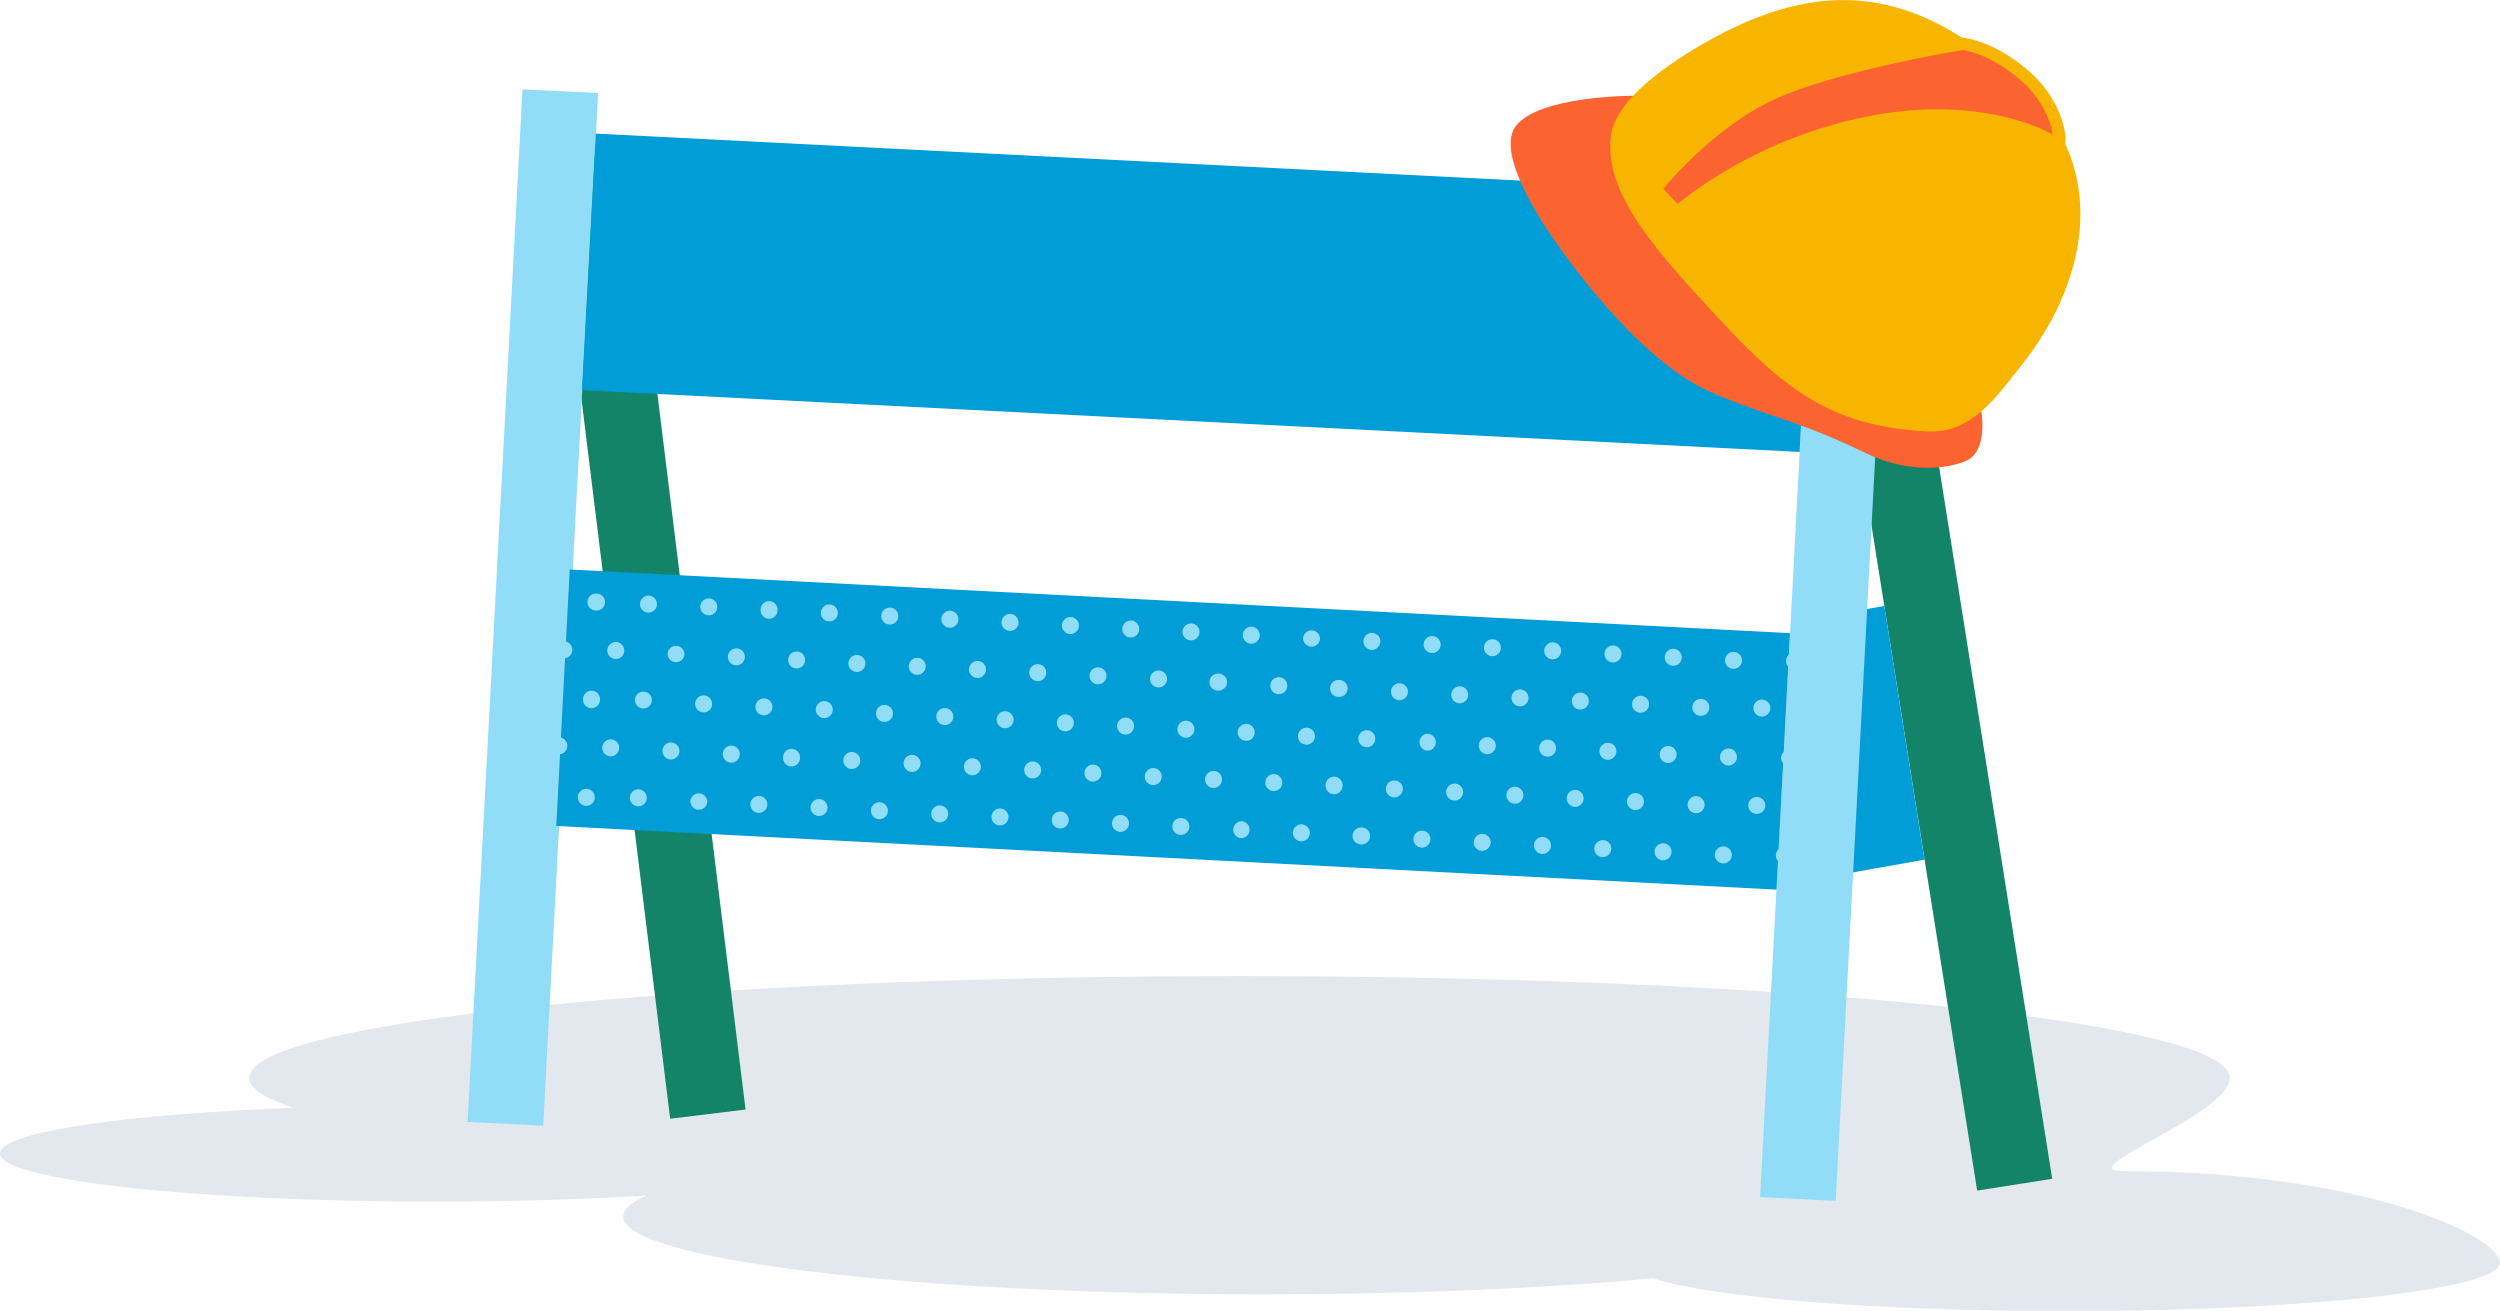 <svg xmlns="http://www.w3.org/2000/svg" viewBox="0 0 353.46 185.3"><defs><style>.cls-1{fill:#e2e8ee;}.cls-2{fill:#138468;}.cls-2,.cls-3,.cls-4,.cls-5,.cls-6,.cls-7{fill-rule:evenodd;}.cls-3{fill:#009dd6;}.cls-4{fill:#91ddf8;}.cls-5,.cls-7{fill:#fb6330;}.cls-6{fill:#f7b500;}.cls-7{stroke:#f7b500;stroke-width:1.74px;}</style></defs><g id="Capa_2" data-name="Capa 2"><g id="Capa_1-2" data-name="Capa 1"><path class="cls-1" d="M300.31,165.58c-8.13,0,14.94-7.94,14.94-13.2,0-7.94-62.69-14.38-140-14.38s-140,6.44-140,14.38c0,1.48,2.18,2.9,6.23,4.25C17.33,157.55,0,160.09,0,163.07c0,3.77,27.52,6.82,61.46,6.82,10.86,0,21.07-.31,29.93-.86C89.25,170,88.1,171,88.1,172c0,6.05,40.51,11,90.47,11,20.77,0,39.89-.85,55.16-2.27,8.17,2.7,31.17,4.64,58.27,4.64,33.94,0,61.46-3.05,61.46-6.82S334.25,165.58,300.31,165.58Z"/><path class="cls-2" d="M78.05,22.67l10.67-1.3,16.69,135.5-10.66,1.3Z"/><path class="cls-2" d="M256.77,25l10.61-1.67,22.77,143.33-10.61,1.67Z"/><path class="cls-3" d="M254.73,87.75l11.67-2.08,5.69,35.87-11.67,2.08Z"/><path class="cls-4" d="M256.64,22.59l10.69.53-7.79,146.66-10.69-.53Z"/><path class="cls-4" d="M73.87,12.63l10.69.52-7.76,146-10.69-.53Z"/><path class="cls-3" d="M84.23,18.89l172.15,8.75L254.44,63.9,82.28,55.16Z"/><path class="cls-5" d="M230.81,13.54s-13.28,0-16.52,4.31,5.65,16.35,5.65,16.35,11.11,16.59,22,21.27c8.67,3.73,11.6,3.66,21.89,8.61,5.25,2.53,10.62,2.49,14,1.14s2.29-7.07,2.29-7.07Z"/><path class="cls-6" d="M243.91,46c9.19,9.86,16,14.37,28.66,15,6.3.32,9.9-5.16,13.48-9.68,7.83-9.88,13.48-26.48-.24-39.33S259.19-3.83,242.35,5.32c-4.55,2.48-13.6,8-14.53,13.55C226.41,27.34,234.72,36.12,243.91,46Z"/><path class="cls-7" d="M237.08,30,234,26.7s7.37-9.23,16.45-13.41,27-7.09,27-7.09,4.23.33,9.16,4.82,5,10.41,4.1,9.4S279.51,14,263.39,17.48A63,63,0,0,0,237.08,30Z"/><path class="cls-3" d="M80.55,80.52l172.53,9-1.91,36.26-172.52-9Z"/><path class="cls-4" d="M87.54,105.8a1.2,1.2,0,1,0-1.26,1.13A1.2,1.2,0,0,0,87.54,105.8Z"/><path class="cls-4" d="M80.2,105.6a1.2,1.2,0,1,0-2.39-.12,1.2,1.2,0,0,0,2.39.12Z"/><path class="cls-4" d="M96.06,106.24a1.2,1.2,0,1,0-1.26,1.14A1.2,1.2,0,0,0,96.06,106.24Z"/><path class="cls-4" d="M104.59,106.69a1.2,1.2,0,0,0-2.4-.13,1.2,1.2,0,0,0,2.4.13Z"/><path class="cls-4" d="M113.11,107.14a1.2,1.2,0,0,0-1.14-1.26,1.18,1.18,0,0,0-1.25,1.13,1.2,1.2,0,1,0,2.39.13Z"/><path class="cls-4" d="M121.63,107.58a1.2,1.2,0,1,0-1.26,1.14A1.2,1.2,0,0,0,121.63,107.58Z"/><path class="cls-4" d="M130.15,108a1.2,1.2,0,1,0-1.26,1.13A1.2,1.2,0,0,0,130.15,108Z"/><path class="cls-4" d="M138.68,108.48a1.2,1.2,0,1,0-1.26,1.13A1.21,1.21,0,0,0,138.68,108.48Z"/><path class="cls-4" d="M147.2,108.92a1.2,1.2,0,1,0-1.26,1.14A1.2,1.2,0,0,0,147.2,108.92Z"/><path class="cls-4" d="M155.72,109.37a1.2,1.2,0,1,0-1.26,1.13A1.2,1.2,0,0,0,155.72,109.37Z"/><path class="cls-4" d="M164.25,109.82A1.2,1.2,0,1,0,163,111,1.21,1.21,0,0,0,164.25,109.82Z"/><path class="cls-4" d="M172.77,110.26a1.2,1.2,0,1,0-1.26,1.14A1.2,1.2,0,0,0,172.77,110.26Z"/><path class="cls-4" d="M181.29,110.71a1.2,1.2,0,1,0-1.26,1.13A1.2,1.2,0,0,0,181.29,110.71Z"/><path class="cls-4" d="M189.81,111.16a1.2,1.2,0,1,0-2.39-.13,1.2,1.2,0,0,0,1.13,1.26A1.19,1.19,0,0,0,189.81,111.16Z"/><path class="cls-4" d="M198.34,111.6a1.2,1.2,0,1,0-1.26,1.14A1.21,1.21,0,0,0,198.34,111.6Z"/><path class="cls-4" d="M206.86,112.05a1.2,1.2,0,0,0-1.13-1.26,1.2,1.2,0,1,0,1.13,1.26Z"/><path class="cls-4" d="M215.38,112.5a1.2,1.2,0,1,0-1.26,1.13A1.19,1.19,0,0,0,215.38,112.5Z"/><path class="cls-4" d="M223.9,112.94a1.2,1.2,0,0,0-1.13-1.26,1.2,1.2,0,1,0-.12,2.4A1.2,1.2,0,0,0,223.9,112.94Z"/><path class="cls-4" d="M232.43,113.39a1.2,1.2,0,1,0-1.26,1.13A1.2,1.2,0,0,0,232.43,113.39Z"/><path class="cls-4" d="M241,113.84a1.2,1.2,0,1,0-1.26,1.13A1.19,1.19,0,0,0,241,113.84Z"/><path class="cls-4" d="M249.58,113.93a1.2,1.2,0,1,0-2.4-.12,1.2,1.2,0,0,0,2.4.12Z"/><path class="cls-4" d="M91.44,112.9A1.2,1.2,0,1,0,90.18,114,1.19,1.19,0,0,0,91.44,112.9Z"/><path class="cls-4" d="M84.1,112.7a1.2,1.2,0,0,0-2.39-.12,1.2,1.2,0,1,0,2.39.12Z"/><path class="cls-4" d="M100,113.35a1.2,1.2,0,0,0-2.39-.13,1.2,1.2,0,0,0,1.13,1.26A1.19,1.19,0,0,0,100,113.35Z"/><path class="cls-4" d="M108.49,113.79a1.2,1.2,0,1,0-1.26,1.14A1.21,1.21,0,0,0,108.49,113.79Z"/><path class="cls-4" d="M117,114.24a1.2,1.2,0,1,0-1.26,1.13A1.2,1.2,0,0,0,117,114.24Z"/><path class="cls-4" d="M125.53,114.69a1.2,1.2,0,1,0-1.26,1.13A1.19,1.19,0,0,0,125.53,114.69Z"/><path class="cls-4" d="M134.06,115.13a1.2,1.2,0,1,0-1.26,1.14A1.21,1.21,0,0,0,134.06,115.13Z"/><path class="cls-4" d="M142.58,115.58a1.2,1.2,0,1,0-1.26,1.13A1.2,1.2,0,0,0,142.58,115.58Z"/><path class="cls-4" d="M151.1,116a1.2,1.2,0,1,0-1.26,1.13A1.19,1.19,0,0,0,151.1,116Z"/><path class="cls-4" d="M159.62,116.47a1.2,1.2,0,1,0-1.26,1.14A1.2,1.2,0,0,0,159.62,116.47Z"/><path class="cls-4" d="M168.15,116.92a1.2,1.2,0,1,0-1.26,1.13A1.21,1.21,0,0,0,168.15,116.92Z"/><path class="cls-4" d="M176.67,117.37a1.2,1.2,0,0,0-1.13-1.26,1.2,1.2,0,0,0-.13,2.39A1.2,1.2,0,0,0,176.67,117.37Z"/><path class="cls-4" d="M185.19,117.81a1.2,1.2,0,1,0-1.26,1.14A1.2,1.2,0,0,0,185.19,117.81Z"/><path class="cls-4" d="M193.71,118.26a1.19,1.19,0,0,0-1.13-1.26,1.2,1.2,0,1,0-.12,2.39A1.18,1.18,0,0,0,193.71,118.26Z"/><path class="cls-4" d="M202.24,118.71a1.2,1.2,0,1,0-1.26,1.13A1.21,1.21,0,0,0,202.24,118.71Z"/><path class="cls-4" d="M210.76,119.15a1.2,1.2,0,1,0-1.26,1.14A1.2,1.2,0,0,0,210.76,119.15Z"/><path class="cls-4" d="M219.28,119.6a1.2,1.2,0,1,0-1.26,1.13A1.19,1.19,0,0,0,219.28,119.6Z"/><path class="cls-4" d="M227.81,120.05a1.2,1.2,0,1,0-1.26,1.13A1.21,1.21,0,0,0,227.81,120.05Z"/><path class="cls-4" d="M236.33,120.49a1.2,1.2,0,1,0-1.26,1.14A1.2,1.2,0,0,0,236.33,120.49Z"/><path class="cls-4" d="M244.85,120.94a1.2,1.2,0,1,0-1.26,1.13A1.19,1.19,0,0,0,244.85,120.94Z"/><path class="cls-4" d="M253.48,121a1.2,1.2,0,0,0-2.4-.12,1.2,1.2,0,1,0,2.4.12Z"/><path class="cls-4" d="M88.26,92A1.2,1.2,0,1,0,87,93.17,1.19,1.19,0,0,0,88.26,92Z"/><path class="cls-4" d="M80.92,91.84a1.2,1.2,0,0,0-2.39-.12,1.2,1.2,0,1,0,2.39.12Z"/><path class="cls-4" d="M96.78,92.49a1.2,1.2,0,0,0-2.39-.13,1.2,1.2,0,0,0,1.13,1.26A1.19,1.19,0,0,0,96.78,92.49Z"/><path class="cls-4" d="M105.31,92.93a1.2,1.2,0,1,0-1.26,1.14A1.21,1.21,0,0,0,105.31,92.93Z"/><path class="cls-4" d="M113.83,93.38a1.2,1.2,0,1,0-1.26,1.13A1.2,1.2,0,0,0,113.83,93.38Z"/><path class="cls-4" d="M122.35,93.83A1.2,1.2,0,1,0,121.09,95,1.19,1.19,0,0,0,122.35,93.83Z"/><path class="cls-4" d="M130.88,94.27a1.2,1.2,0,1,0-1.26,1.14A1.21,1.21,0,0,0,130.88,94.27Z"/><path class="cls-4" d="M139.4,94.72a1.2,1.2,0,1,0-1.26,1.13A1.21,1.21,0,0,0,139.4,94.72Z"/><path class="cls-4" d="M147.92,95.17a1.2,1.2,0,1,0-1.26,1.13A1.19,1.19,0,0,0,147.92,95.17Z"/><path class="cls-4" d="M156.44,95.61a1.2,1.2,0,1,0-1.26,1.14A1.2,1.2,0,0,0,156.44,95.61Z"/><path class="cls-4" d="M165,96.06a1.2,1.2,0,1,0-1.26,1.13A1.21,1.21,0,0,0,165,96.06Z"/><path class="cls-4" d="M173.49,96.51a1.2,1.2,0,0,0-1.13-1.26,1.2,1.2,0,1,0-.13,2.39A1.2,1.2,0,0,0,173.49,96.51Z"/><path class="cls-4" d="M182,97a1.2,1.2,0,1,0-1.26,1.14A1.2,1.2,0,0,0,182,97Z"/><path class="cls-4" d="M190.53,97.4a1.19,1.19,0,0,0-1.13-1.26,1.2,1.2,0,1,0-.12,2.39A1.18,1.18,0,0,0,190.53,97.4Z"/><path class="cls-4" d="M199.06,97.85A1.2,1.2,0,1,0,197.8,99,1.21,1.21,0,0,0,199.06,97.85Z"/><path class="cls-4" d="M207.58,98.29a1.2,1.2,0,1,0-1.26,1.14A1.2,1.2,0,0,0,207.58,98.29Z"/><path class="cls-4" d="M216.1,98.74a1.2,1.2,0,1,0-1.26,1.13A1.19,1.19,0,0,0,216.1,98.74Z"/><path class="cls-4" d="M224.63,99.19a1.2,1.2,0,1,0-1.26,1.13A1.21,1.21,0,0,0,224.63,99.19Z"/><path class="cls-4" d="M233.15,99.63a1.2,1.2,0,1,0-1.26,1.14A1.2,1.2,0,0,0,233.15,99.63Z"/><path class="cls-4" d="M241.67,100.08a1.2,1.2,0,1,0-1.26,1.13A1.19,1.19,0,0,0,241.67,100.08Z"/><path class="cls-4" d="M250.3,100.17a1.2,1.2,0,0,0-2.4-.12,1.2,1.2,0,1,0,2.4.12Z"/><path class="cls-4" d="M92.16,99.14A1.2,1.2,0,1,0,89.77,99a1.2,1.2,0,0,0,2.39.12Z"/><path class="cls-4" d="M84.82,99a1.2,1.2,0,1,0-2.39-.13,1.2,1.2,0,0,0,1.13,1.26A1.19,1.19,0,0,0,84.82,99Z"/><path class="cls-4" d="M100.68,99.59a1.2,1.2,0,1,0-1.25,1.13A1.19,1.19,0,0,0,100.68,99.59Z"/><path class="cls-4" d="M109.21,100a1.2,1.2,0,0,0-2.4-.12,1.2,1.2,0,1,0,2.4.12Z"/><path class="cls-4" d="M117.73,100.48a1.2,1.2,0,1,0-2.39-.12,1.2,1.2,0,0,0,2.39.12Z"/><path class="cls-4" d="M126.25,100.93a1.2,1.2,0,1,0-1.26,1.13A1.19,1.19,0,0,0,126.25,100.93Z"/><path class="cls-4" d="M134.78,101.37a1.2,1.2,0,0,0-2.4-.12,1.2,1.2,0,0,0,2.4.12Z"/><path class="cls-4" d="M143.3,101.82a1.2,1.2,0,0,0-1.14-1.26,1.2,1.2,0,1,0,1.14,1.26Z"/><path class="cls-4" d="M151.82,102.27a1.2,1.2,0,1,0-1.26,1.13A1.19,1.19,0,0,0,151.82,102.27Z"/><path class="cls-4" d="M160.34,102.71a1.18,1.18,0,0,0-1.13-1.25,1.2,1.2,0,1,0,1.13,1.25Z"/><path class="cls-4" d="M168.87,103.16a1.2,1.2,0,1,0-2.4-.12,1.2,1.2,0,0,0,2.4.12Z"/><path class="cls-4" d="M177.39,103.61a1.2,1.2,0,1,0-1.26,1.13A1.19,1.19,0,0,0,177.39,103.61Z"/><path class="cls-4" d="M185.91,104.05a1.2,1.2,0,0,0-2.39-.12,1.2,1.2,0,1,0,2.39.12Z"/><path class="cls-4" d="M194.44,104.5a1.2,1.2,0,0,0-2.4-.12,1.2,1.2,0,0,0,2.4.12Z"/><path class="cls-4" d="M203,105a1.2,1.2,0,0,0-1.14-1.26,1.2,1.2,0,0,0-.12,2.39A1.2,1.2,0,0,0,203,105Z"/><path class="cls-4" d="M211.48,105.39a1.2,1.2,0,0,0-2.39-.12,1.2,1.2,0,1,0,2.39.12Z"/><path class="cls-4" d="M220,105.84a1.2,1.2,0,1,0-1.26,1.13A1.2,1.2,0,0,0,220,105.84Z"/><path class="cls-4" d="M228.53,106.29a1.2,1.2,0,1,0-1.26,1.13A1.21,1.21,0,0,0,228.53,106.29Z"/><path class="cls-4" d="M237.05,106.73a1.2,1.2,0,1,0-1.26,1.14A1.21,1.21,0,0,0,237.05,106.73Z"/><path class="cls-4" d="M245.57,107.18a1.2,1.2,0,1,0-2.39-.12,1.2,1.2,0,0,0,2.39.12Z"/><path class="cls-4" d="M254.2,107.28a1.2,1.2,0,0,0-1.14-1.26,1.18,1.18,0,0,0-1.25,1.13,1.2,1.2,0,0,0,2.39.13Z"/><path class="cls-4" d="M92.88,85.38a1.2,1.2,0,0,0-2.39-.12,1.2,1.2,0,1,0,2.39.12Z"/><path class="cls-4" d="M85.54,85.19a1.19,1.19,0,0,0-1.13-1.26,1.2,1.2,0,1,0-.12,2.39A1.18,1.18,0,0,0,85.54,85.19Z"/><path class="cls-4" d="M101.41,85.83A1.2,1.2,0,1,0,100.15,87,1.2,1.2,0,0,0,101.41,85.83Z"/><path class="cls-4" d="M109.93,86.28A1.2,1.2,0,0,0,108.79,85a1.18,1.18,0,0,0-1.25,1.13,1.2,1.2,0,1,0,2.39.13Z"/><path class="cls-4" d="M118.45,86.72a1.2,1.2,0,1,0-1.26,1.14A1.2,1.2,0,0,0,118.45,86.72Z"/><path class="cls-4" d="M127,87.17a1.2,1.2,0,1,0-1.26,1.13A1.2,1.2,0,0,0,127,87.17Z"/><path class="cls-4" d="M135.5,87.62a1.2,1.2,0,1,0-1.26,1.13A1.21,1.21,0,0,0,135.5,87.62Z"/><path class="cls-4" d="M144,88.06a1.2,1.2,0,1,0-1.26,1.14A1.2,1.2,0,0,0,144,88.06Z"/><path class="cls-4" d="M152.54,88.51a1.2,1.2,0,1,0-1.26,1.13A1.2,1.2,0,0,0,152.54,88.51Z"/><path class="cls-4" d="M161.07,89a1.2,1.2,0,1,0-1.26,1.13A1.21,1.21,0,0,0,161.07,89Z"/><path class="cls-4" d="M169.59,89.4a1.2,1.2,0,1,0-1.26,1.14A1.2,1.2,0,0,0,169.59,89.4Z"/><path class="cls-4" d="M178.11,89.85A1.2,1.2,0,1,0,176.85,91,1.2,1.2,0,0,0,178.11,89.85Z"/><path class="cls-4" d="M186.63,90.3a1.2,1.2,0,0,0-2.39-.13,1.2,1.2,0,0,0,1.13,1.26A1.19,1.19,0,0,0,186.63,90.3Z"/><path class="cls-4" d="M195.16,90.74a1.2,1.2,0,1,0-1.26,1.14A1.21,1.21,0,0,0,195.16,90.74Z"/><path class="cls-4" d="M203.68,91.19a1.2,1.2,0,0,0-1.13-1.26,1.2,1.2,0,1,0,1.13,1.26Z"/><path class="cls-4" d="M212.2,91.64a1.2,1.2,0,1,0-1.26,1.13A1.19,1.19,0,0,0,212.2,91.64Z"/><path class="cls-4" d="M220.72,92.08a1.2,1.2,0,0,0-1.13-1.26,1.2,1.2,0,0,0-.12,2.4A1.2,1.2,0,0,0,220.72,92.08Z"/><path class="cls-4" d="M229.25,92.53A1.2,1.2,0,1,0,228,93.66,1.2,1.2,0,0,0,229.25,92.53Z"/><path class="cls-4" d="M237.77,93a1.2,1.2,0,1,0-1.26,1.13A1.19,1.19,0,0,0,237.77,93Z"/><path class="cls-4" d="M246.29,93.42A1.2,1.2,0,1,0,245,94.56,1.2,1.2,0,0,0,246.29,93.42Z"/><path class="cls-4" d="M254.92,93.52a1.2,1.2,0,1,0-1.26,1.13A1.2,1.2,0,0,0,254.92,93.52Z"/></g></g></svg>